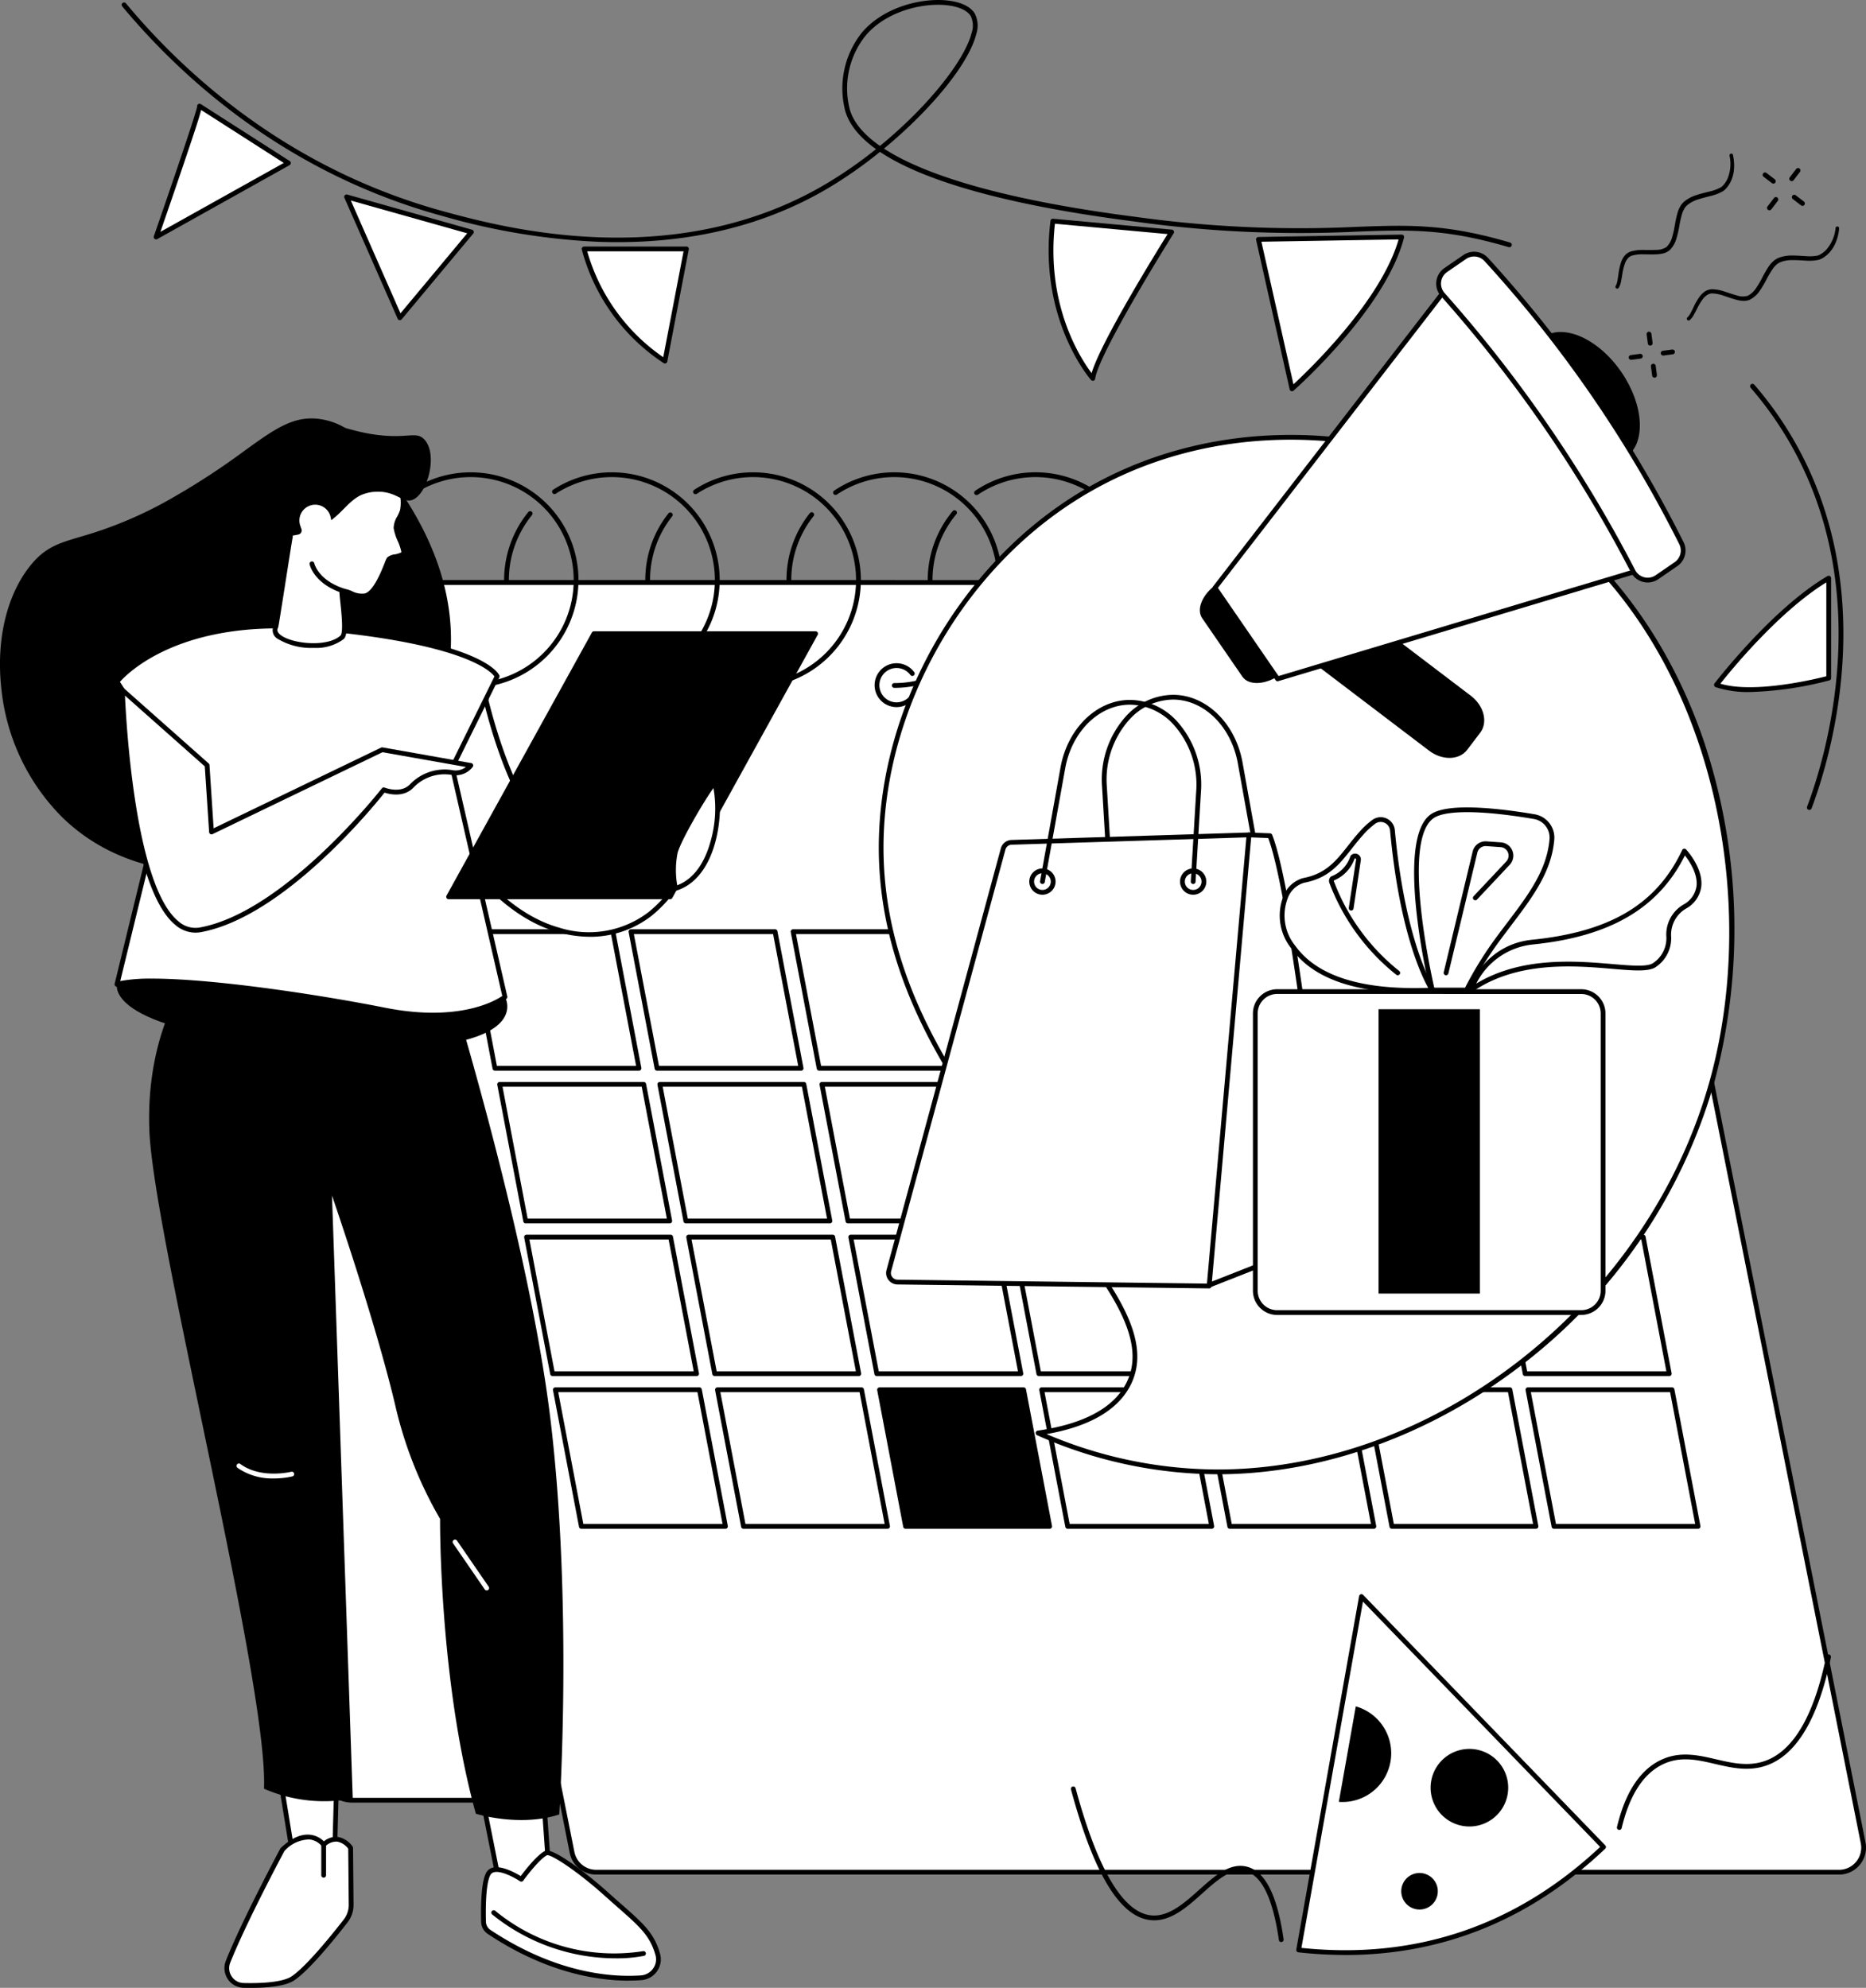 <svg xmlns="http://www.w3.org/2000/svg" xmlns:xlink="http://www.w3.org/1999/xlink" id="Raggruppa_157" data-name="Raggruppa 157" width="269.759" height="287.436" viewBox="0 0 269.759 287.436"><rect x="0" y="0" width="269.759" height="287.436" fill="#808080" stroke="none"/><defs><clipPath id="clip-path"><rect id="Rettangolo_137" data-name="Rettangolo 137" width="269.759" height="287.436" fill="none"></rect></clipPath></defs><g id="Raggruppa_158" data-name="Raggruppa 158" clip-path="url(#clip-path)"><path id="Tracciato_1278" data-name="Tracciato 1278" d="M169.492,419.974H138.74a4.613,4.613,0,0,1-4.613-4.613V249.084a5.141,5.141,0,0,1,5.141-5.141h77.921Z" transform="translate(-87.789 -159.667)" fill="#fff"></path><path id="Tracciato_1279" data-name="Tracciato 1279" d="M134.128,376.831V249.083a5.141,5.141,0,0,1,5.141-5.141H217.19Z" transform="translate(-87.79 -159.666)" fill="#fff"></path><path id="Tracciato_1280" data-name="Tracciato 1280" d="M133.473,376.523a.346.346,0,0,1-.345-.345V248.43a5.493,5.493,0,0,1,5.486-5.487h77.921a.345.345,0,0,1,0,.691H138.615a4.8,4.8,0,0,0-4.8,4.8V376.177a.346.346,0,0,1-.345.345" transform="translate(-87.135 -159.012)"></path><path id="Tracciato_1281" data-name="Tracciato 1281" d="M171.288,750.043H140.536a4.607,4.607,0,0,1-3.665-1.811Z" transform="translate(-89.585 -489.736)" fill="#fff"></path><path id="Tracciato_1282" data-name="Tracciato 1282" d="M170.633,749.734H139.882a4.926,4.926,0,0,1-3.939-1.947.345.345,0,0,1,.549-.42,4.241,4.241,0,0,0,3.391,1.676h30.751a.345.345,0,1,1,0,.691" transform="translate(-88.931 -489.081)"></path><path id="Tracciato_1283" data-name="Tracciato 1283" d="M148,309.122l23.56,118.3a3.551,3.551,0,0,0,3.484,2.862H354.726a3.551,3.551,0,0,0,3.484-4.24l-35.725-179.38A3.551,3.551,0,0,0,319,243.8H139.323a3.551,3.551,0,0,0-3.484,4.24l9.76,49.19Z" transform="translate(-88.865 -159.576)" fill="#fff"></path><path id="Tracciato_1284" data-name="Tracciato 1284" d="M354.073,429.978H174.395a3.906,3.906,0,0,1-3.823-3.141l-23.559-118.3a.345.345,0,0,1,.677-.135l23.56,118.3a3.213,3.213,0,0,0,3.145,2.584H354.073a3.206,3.206,0,0,0,3.145-3.828l-35.725-179.38a3.213,3.213,0,0,0-3.145-2.584H138.67a3.206,3.206,0,0,0-3.145,3.828l9.76,49.19a.345.345,0,1,1-.677.135l-9.76-49.191a3.9,3.9,0,0,1,3.822-4.653H318.348a3.906,3.906,0,0,1,3.823,3.141L357.9,425.324a3.9,3.9,0,0,1-3.823,4.654" transform="translate(-88.212 -158.921)"></path><path id="Tracciato_1285" data-name="Tracciato 1285" d="M651.255,537.205h-20.83a.345.345,0,0,1-.339-.281l-3.761-19.754a.346.346,0,0,1,.339-.41h20.831a.345.345,0,0,1,.339.281l3.762,19.754a.345.345,0,0,1-.34.41m-20.544-.691h20.127l-3.63-19.063H627.081Z" transform="translate(-409.94 -338.232)"></path><path id="Tracciato_1286" data-name="Tracciato 1286" d="M584.078,537.514l-3.761-19.754h-20.83l3.761,19.754Z" transform="translate(-366.197 -338.886)" fill="#fff"></path><path id="Tracciato_1287" data-name="Tracciato 1287" d="M516.246,537.514l-3.761-19.754H491.654l3.761,19.754Z" transform="translate(-321.8 -338.886)" fill="#fff"></path><path id="Tracciato_1288" data-name="Tracciato 1288" d="M447.759,537.205h-20.83a.346.346,0,0,1-.34-.281l-3.761-19.754a.345.345,0,0,1,.339-.41H444a.345.345,0,0,1,.339.281L448.1,536.8a.345.345,0,0,1-.34.41m-20.544-.691h20.127l-3.63-19.063H423.585Z" transform="translate(-276.747 -338.232)"></path><path id="Tracciato_1289" data-name="Tracciato 1289" d="M379.928,537.205H359.1a.345.345,0,0,1-.339-.281L355,517.17a.346.346,0,0,1,.339-.41h20.831a.346.346,0,0,1,.34.281l3.761,19.754a.345.345,0,0,1-.34.41m-20.544-.691h20.127l-3.63-19.063H355.754Z" transform="translate(-232.35 -338.232)"></path><path id="Tracciato_1290" data-name="Tracciato 1290" d="M312.1,537.205h-20.83a.345.345,0,0,1-.339-.281l-3.761-19.754a.346.346,0,0,1,.339-.41h20.83a.345.345,0,0,1,.339.281l3.762,19.754a.345.345,0,0,1-.34.41m-20.544-.691h20.127l-3.63-19.063H287.922Z" transform="translate(-187.953 -338.232)"></path><path id="Tracciato_1291" data-name="Tracciato 1291" d="M244.264,537.205h-20.83a.345.345,0,0,1-.339-.281l-3.761-19.754a.346.346,0,0,1,.339-.41H240.5a.345.345,0,0,1,.339.281L244.6,536.8a.345.345,0,0,1-.34.41m-20.544-.691h20.127l-3.63-19.063H220.09Z" transform="translate(-143.555 -338.232)"></path><path id="Tracciato_1292" data-name="Tracciato 1292" d="M663.314,601.118H642.483a.345.345,0,0,1-.339-.281l-3.762-19.755a.345.345,0,0,1,.34-.41h20.831a.345.345,0,0,1,.339.281l3.761,19.754a.345.345,0,0,1-.339.41m-20.544-.691H662.9l-3.63-19.063H639.14Z" transform="translate(-417.833 -380.064)"></path><path id="Tracciato_1293" data-name="Tracciato 1293" d="M595.482,601.118h-20.83a.345.345,0,0,1-.339-.281l-3.762-19.755a.345.345,0,0,1,.34-.41h20.831a.345.345,0,0,1,.339.281l3.762,19.754a.345.345,0,0,1-.34.41m-20.544-.691h20.127l-3.63-19.063H571.308Z" transform="translate(-373.435 -380.064)"></path><path id="Tracciato_1294" data-name="Tracciato 1294" d="M527.65,601.118H506.82a.345.345,0,0,1-.339-.281l-3.761-19.755a.345.345,0,0,1,.339-.41h20.831a.345.345,0,0,1,.339.281l3.761,19.754a.345.345,0,0,1-.34.41m-20.544-.691h20.127l-3.63-19.063H503.476Z" transform="translate(-329.038 -380.064)"></path><path id="Tracciato_1295" data-name="Tracciato 1295" d="M459.818,601.118h-20.83a.345.345,0,0,1-.339-.281l-3.761-19.755a.345.345,0,0,1,.339-.41h20.83a.346.346,0,0,1,.34.281l3.761,19.754a.345.345,0,0,1-.34.41m-20.544-.691H459.4l-3.63-19.063H435.644Z" transform="translate(-284.64 -380.064)"></path><path id="Tracciato_1296" data-name="Tracciato 1296" d="M392.642,601.427l-3.761-19.754H368.05l3.761,19.754Z" transform="translate(-240.898 -380.719)"></path><path id="Tracciato_1297" data-name="Tracciato 1297" d="M391.987,601.118h-20.83a.345.345,0,0,1-.34-.281l-3.761-19.755a.345.345,0,0,1,.339-.41h20.83a.346.346,0,0,1,.34.281l3.761,19.754a.345.345,0,0,1-.34.41m-20.544-.691H391.57l-3.63-19.063H367.813Z" transform="translate(-240.243 -380.064)"></path><path id="Tracciato_1298" data-name="Tracciato 1298" d="M324.155,601.118h-20.83a.345.345,0,0,1-.339-.281l-3.761-19.755a.345.345,0,0,1,.339-.41h20.831a.345.345,0,0,1,.339.281l3.762,19.754a.345.345,0,0,1-.34.41m-20.544-.691h20.127l-3.63-19.063H299.981Z" transform="translate(-195.846 -380.064)"></path><path id="Tracciato_1299" data-name="Tracciato 1299" d="M256.323,601.118h-20.83a.345.345,0,0,1-.34-.281l-3.761-19.755a.345.345,0,0,1,.339-.41h20.83a.345.345,0,0,1,.339.281l3.762,19.754a.345.345,0,0,1-.34.41m-20.544-.691h20.127l-3.63-19.063H232.149Z" transform="translate(-151.448 -380.064)"></path><path id="Tracciato_1300" data-name="Tracciato 1300" d="M627.792,409.689l-3.761-19.754H603.2l3.761,19.754Z" transform="translate(-394.809 -255.222)" fill="#fff"></path><path id="Tracciato_1301" data-name="Tracciato 1301" d="M559.93,409.629l-3.761-19.754h-20.83l3.761,19.754Z" transform="translate(-350.392 -255.183)" fill="#fff"></path><path id="Tracciato_1302" data-name="Tracciato 1302" d="M492.128,409.689l-3.761-19.754h-20.83l3.761,19.754Z" transform="translate(-306.014 -255.222)" fill="#fff"></path><path id="Tracciato_1303" data-name="Tracciato 1303" d="M424.3,409.689l-3.761-19.754H399.7l3.761,19.754Z" transform="translate(-261.616 -255.222)" fill="#fff"></path><path id="Tracciato_1304" data-name="Tracciato 1304" d="M355.81,409.38H334.98a.345.345,0,0,1-.34-.281l-3.761-19.754a.346.346,0,0,1,.339-.41h20.83a.345.345,0,0,1,.339.281l3.762,19.754a.345.345,0,0,1-.34.41m-20.544-.691h20.127l-3.63-19.063H331.636Z" transform="translate(-216.564 -254.567)"></path><path id="Tracciato_1305" data-name="Tracciato 1305" d="M287.978,409.38h-20.83a.345.345,0,0,1-.34-.281l-3.761-19.754a.346.346,0,0,1,.339-.41h20.83a.345.345,0,0,1,.339.281l3.762,19.754a.345.345,0,0,1-.34.41m-20.544-.691h20.127l-3.63-19.063H263.8Z" transform="translate(-172.167 -254.567)"></path><path id="Tracciato_1306" data-name="Tracciato 1306" d="M220.146,409.38h-20.83a.345.345,0,0,1-.339-.281l-3.761-19.754a.346.346,0,0,1,.339-.41h20.83a.346.346,0,0,1,.339.281l3.762,19.754a.345.345,0,0,1-.34.41m-20.544-.691h20.127l-3.63-19.063H195.972Z" transform="translate(-127.769 -254.567)"></path><path id="Tracciato_1307" data-name="Tracciato 1307" d="M639.851,473.6l-3.761-19.754H615.259L619.02,473.6Z" transform="translate(-402.702 -297.054)" fill="#fff"></path><path id="Tracciato_1308" data-name="Tracciato 1308" d="M572.019,473.6l-3.761-19.754h-20.83l3.761,19.754Z" transform="translate(-358.304 -297.054)" fill="#fff"></path><path id="Tracciato_1309" data-name="Tracciato 1309" d="M504.187,473.6l-3.761-19.754H479.6l3.761,19.754Z" transform="translate(-313.907 -297.054)" fill="#fff"></path><path id="Tracciato_1310" data-name="Tracciato 1310" d="M436.355,473.6l-3.761-19.754h-20.83l3.761,19.754Z" transform="translate(-269.509 -297.054)" fill="#fff"></path><path id="Tracciato_1311" data-name="Tracciato 1311" d="M367.869,473.292h-20.83a.345.345,0,0,1-.339-.281l-3.761-19.754a.346.346,0,0,1,.339-.41h20.83a.346.346,0,0,1,.34.281l3.761,19.754a.345.345,0,0,1-.34.41m-20.544-.691h20.127l-3.63-19.063H343.7Z" transform="translate(-224.457 -296.399)"></path><path id="Tracciato_1312" data-name="Tracciato 1312" d="M233.009,473.292h-20.83a.345.345,0,0,1-.34-.281l-3.761-19.754a.346.346,0,0,1,.339-.41h20.83a.345.345,0,0,1,.339.281l3.762,19.754a.345.345,0,0,1-.34.41m-20.544-.691h20.127l-3.63-19.063H208.835Z" transform="translate(-136.188 -296.399)"></path><path id="Tracciato_1313" data-name="Tracciato 1313" d="M300.037,473.292h-20.83a.345.345,0,0,1-.34-.281l-3.761-19.754a.346.346,0,0,1,.339-.41h20.83a.345.345,0,0,1,.339.281l3.762,19.754a.345.345,0,0,1-.34.41m-20.544-.691H299.62l-3.63-19.063H275.863Z" transform="translate(-180.06 -296.399)"></path><path id="Tracciato_1314" data-name="Tracciato 1314" d="M565.815,224.749a.346.346,0,0,1-.345-.345,15.429,15.429,0,0,1,3.286-9.573.345.345,0,1,1,.545.425,14.746,14.746,0,0,0-3.14,9.148.346.346,0,0,1-.346.345" transform="translate(-370.114 -140.524)"></path><path id="Tracciato_1315" data-name="Tracciato 1315" d="M593.214,228.852a.345.345,0,1,1,0-.691,14.892,14.892,0,1,0-8.618-27.038.345.345,0,0,1-.4-.563,15.583,15.583,0,1,1,9.019,28.292" transform="translate(-382.275 -129.39)"></path><path id="Tracciato_1316" data-name="Tracciato 1316" d="M506.727,224.409a.345.345,0,0,1-.345-.345,15.622,15.622,0,0,1,3.431-9.756.345.345,0,1,1,.538.433,14.73,14.73,0,0,0-3.278,9.323.346.346,0,0,1-.346.345" transform="translate(-331.439 -140.185)"></path><path id="Tracciato_1317" data-name="Tracciato 1317" d="M534.9,228.852a.345.345,0,0,1,0-.691,14.892,14.892,0,1,0-8.219-27.313.345.345,0,1,1-.382-.576,15.584,15.584,0,1,1,8.6,28.579" transform="translate(-344.374 -129.39)"></path><path id="Tracciato_1318" data-name="Tracciato 1318" d="M447.638,224.169a.346.346,0,0,1-.345-.345,15.608,15.608,0,0,1,3.537-9.886.345.345,0,1,1,.534.438,14.918,14.918,0,0,0-3.379,9.447.346.346,0,0,1-.345.345" transform="translate(-292.764 -139.944)"></path><path id="Tracciato_1319" data-name="Tracciato 1319" d="M475.255,228.852a.345.345,0,0,1,0-.691,14.892,14.892,0,1,0-8.506-27.117.345.345,0,1,1-.395-.567,15.583,15.583,0,1,1,8.9,28.375" transform="translate(-305.143 -129.39)"></path><path id="Tracciato_1320" data-name="Tracciato 1320" d="M388.55,223.97a.346.346,0,0,1-.345-.345,15.6,15.6,0,0,1,3.625-9.993.346.346,0,0,1,.53.443,14.908,14.908,0,0,0-3.465,9.55.346.346,0,0,1-.345.345" transform="translate(-254.089 -139.746)"></path><path id="Tracciato_1321" data-name="Tracciato 1321" d="M416.516,228.852a.345.345,0,1,1,0-.691,14.892,14.892,0,1,0-8.325-27.241.345.345,0,1,1-.387-.572,15.584,15.584,0,1,1,8.712,28.5" transform="translate(-266.818 -129.39)"></path><path id="Tracciato_1322" data-name="Tracciato 1322" d="M329.461,224.544a.346.346,0,0,1-.345-.345,15.419,15.419,0,0,1,3.373-9.683.345.345,0,0,1,.541.43,14.734,14.734,0,0,0-3.223,9.254.346.346,0,0,1-.345.345" transform="translate(-215.414 -140.32)"></path><path id="Tracciato_1323" data-name="Tracciato 1323" d="M357.48,228.852a.345.345,0,0,1,0-.691,14.892,14.892,0,1,0-8.3-27.26.345.345,0,0,1-.385-.574,15.584,15.584,0,1,1,8.684,28.524" transform="translate(-228.195 -129.39)"></path><path id="Tracciato_1324" data-name="Tracciato 1324" d="M270.372,224.621a.346.346,0,0,1-.345-.345,15.425,15.425,0,0,1,3.34-9.642.346.346,0,1,1,.543.428,14.738,14.738,0,0,0-3.192,9.214.346.346,0,0,1-.345.345" transform="translate(-176.739 -140.396)"></path><path id="Tracciato_1325" data-name="Tracciato 1325" d="M298.7,228.852a.345.345,0,0,1,0-.691,14.892,14.892,0,1,0-8.137-27.367.345.345,0,0,1-.378-.578,15.584,15.584,0,1,1,8.515,28.636" transform="translate(-189.833 -129.39)"></path><path id="Tracciato_1326" data-name="Tracciato 1326" d="M211.283,224.25a.346.346,0,0,1-.345-.345,15.614,15.614,0,0,1,3.5-9.842.345.345,0,0,1,.535.436,14.922,14.922,0,0,0-3.346,9.406.346.346,0,0,1-.345.345" transform="translate(-138.064 -140.025)"></path><path id="Tracciato_1327" data-name="Tracciato 1327" d="M239.671,228.852a.345.345,0,0,1,0-.691,14.892,14.892,0,1,0-8.108-27.386.345.345,0,1,1-.377-.579,15.584,15.584,0,1,1,8.485,28.656" transform="translate(-151.214 -129.39)"></path><path id="Tracciato_1328" data-name="Tracciato 1328" d="M167.433,228.852a.345.345,0,1,1,0-.691,14.892,14.892,0,1,0-14.892-14.892.345.345,0,1,1-.691,0,15.583,15.583,0,1,1,15.583,15.583" transform="translate(-99.389 -129.39)"></path><path id="Tracciato_1329" data-name="Tracciato 1329" d="M603.715,283.937a3.173,3.173,0,1,1,2.562-5.043.346.346,0,0,1-.558.408,2.482,2.482,0,1,0-.176,3.141.346.346,0,1,1,.509.467,3.181,3.181,0,0,1-2.338,1.028" transform="translate(-393.069 -181.691)"></path><path id="Tracciato_1330" data-name="Tracciato 1330" d="M545.646,283.937a3.173,3.173,0,1,1,2.562-5.043.346.346,0,0,1-.558.408,2.482,2.482,0,1,0-.176,3.141.345.345,0,1,1,.509.467,3.18,3.18,0,0,1-2.337,1.028" transform="translate(-355.062 -181.691)"></path><path id="Tracciato_1331" data-name="Tracciato 1331" d="M487.579,283.937a3.173,3.173,0,1,1,2.562-5.043.345.345,0,1,1-.558.408,2.482,2.482,0,1,0-.176,3.141.345.345,0,1,1,.509.467,3.18,3.18,0,0,1-2.337,1.028" transform="translate(-317.055 -181.691)"></path><path id="Tracciato_1332" data-name="Tracciato 1332" d="M427.845,283.937a3.173,3.173,0,1,1,2.562-5.043.345.345,0,0,1-.558.408,2.482,2.482,0,1,0-.176,3.141.346.346,0,0,1,.509.467,3.182,3.182,0,0,1-2.338,1.028" transform="translate(-277.958 -181.691)"></path><path id="Tracciato_1333" data-name="Tracciato 1333" d="M369.163,283.937a3.173,3.173,0,1,1,2.562-5.043.346.346,0,0,1-.558.408,2.482,2.482,0,1,0-.176,3.141.345.345,0,1,1,.509.467,3.18,3.18,0,0,1-2.337,1.028" transform="translate(-239.55 -181.691)"></path><path id="Tracciato_1334" data-name="Tracciato 1334" d="M307.677,283.937a3.173,3.173,0,1,1,2.562-5.043.346.346,0,0,1-.558.408,2.482,2.482,0,1,0-.176,3.141.345.345,0,1,1,.509.467,3.18,3.18,0,0,1-2.337,1.028" transform="translate(-199.306 -181.691)"></path><path id="Tracciato_1335" data-name="Tracciato 1335" d="M249.609,283.937a3.173,3.173,0,1,1,2.562-5.043.346.346,0,0,1-.558.408,2.482,2.482,0,1,0-.176,3.141.346.346,0,0,1,.509.467,3.182,3.182,0,0,1-2.338,1.028" transform="translate(-161.299 -181.691)"></path><path id="Tracciato_1336" data-name="Tracciato 1336" d="M191.54,283.937a3.173,3.173,0,1,1,2.562-5.043.346.346,0,0,1-.558.408,2.482,2.482,0,1,0-.176,3.141.346.346,0,0,1,.509.467,3.182,3.182,0,0,1-2.338,1.028" transform="translate(-123.291 -181.691)"></path><path id="Tracciato_1337" data-name="Tracciato 1337" d="M740.893,222.265a.346.346,0,0,1-.323-.468c2.585-6.856,10.042-30.919-2.548-52.693a51.514,51.514,0,0,0-5.609-7.879.345.345,0,1,1,.523-.452,52.176,52.176,0,0,1,5.684,7.985c12.742,22.036,5.208,46.354,2.6,53.282a.346.346,0,0,1-.323.224" transform="translate(-479.327 -105.153)"></path><path id="Tracciato_1338" data-name="Tracciato 1338" d="M251.518,35.75a.372.372,0,0,1-.1-.014c-9.193-2.714-14.534-2.516-21.926-2.241a172.533,172.533,0,0,1-32.18-1.466c-17.824-2.285-30.268-5.711-36.786-10.069a62.911,62.911,0,0,1-7.652,5.343c-9.442,5.535-20.573,8.113-33.086,7.662A96.709,96.709,0,0,1,97.512,31.3C74.843,25.157,59.694,11.385,50.978.913a.346.346,0,0,1,.531-.443c8.652,10.4,23.688,24.067,46.183,30.162,8.143,2.206,32.92,8.92,54.835-3.926a62.407,62.407,0,0,0,7.428-5.143c-2.4-1.719-3.9-3.579-4.461-5.567a12.936,12.936,0,0,1,2.45-11.32c3.09-3.622,8.41-4.941,12.045-4.633,2.107.178,3.619.865,4.257,1.935a3.9,3.9,0,0,1,.187,3c-1.121,4.365-6.634,10.977-13.327,16.511,6.484,4.221,18.9,7.626,36.3,9.857A171.968,171.968,0,0,0,229.469,32.8c7.457-.276,12.845-.476,22.147,2.269a.345.345,0,0,1-.1.677M168.925.69c-3.383,0-7.8,1.318-10.454,4.435a12.207,12.207,0,0,0-2.312,10.683c.53,1.87,2.006,3.64,4.37,5.29,7.026-5.762,12.235-12.4,13.236-16.295a3.256,3.256,0,0,0-.111-2.471c-.513-.861-1.87-1.445-3.722-1.6C169.609.7,169.272.69,168.925.69" transform="translate(-33.314 0)"></path><path id="Tracciato_1339" data-name="Tracciato 1339" d="M71.6,44.413c.242.157-6.278,18.924-6.278,18.924L84.454,52.65Z" transform="translate(-42.757 -29.069)" fill="#fff"></path><path id="Tracciato_1340" data-name="Tracciato 1340" d="M64.671,63.028a.346.346,0,0,1-.326-.459C66.8,55.5,70.464,44.76,70.607,43.806a.345.345,0,0,1,.529-.338L83.987,51.7a.345.345,0,0,1-.018.592L64.84,62.984a.347.347,0,0,1-.169.044m6.509-18.711c-.245,1.017-1.018,3.374-2.953,9.073-1.18,3.477-2.389,6.976-2.933,8.548l17.834-9.963Zm-.42-.27h0m0,0h0m0,0Z" transform="translate(-42.103 -28.415)"></path><path id="Tracciato_1341" data-name="Tracciato 1341" d="M145.038,82.379l7.7,17.486,10.344-12.4Z" transform="translate(-94.931 -53.919)" fill="#fff"></path><path id="Tracciato_1342" data-name="Tracciato 1342" d="M152.082,99.557a.38.38,0,0,1-.048,0,.346.346,0,0,1-.268-.2l-7.7-17.487a.346.346,0,0,1,.41-.472l18.042,5.085a.345.345,0,0,1,.171.554l-10.343,12.4a.346.346,0,0,1-.265.124m-7.087-17.3,7.179,16.306L161.818,87Z" transform="translate(-94.276 -53.265)"></path><path id="Tracciato_1343" data-name="Tracciato 1343" d="M244.426,104.193h14.792l-3.109,16.218a27.709,27.709,0,0,1-11.683-16.218" transform="translate(-159.983 -68.197)" fill="#fff"></path><path id="Tracciato_1344" data-name="Tracciato 1344" d="M255.454,120.1a.345.345,0,0,1-.172-.046,28.318,28.318,0,0,1-11.846-16.431.346.346,0,0,1,.335-.431h14.792a.345.345,0,0,1,.339.41l-3.109,16.218a.345.345,0,0,1-.339.281m-11.233-16.218a27.792,27.792,0,0,0,10.99,15.309l2.935-15.309Z" transform="translate(-159.328 -67.542)"></path><path id="Tracciato_1345" data-name="Tracciato 1345" d="M440.063,92.538l17.176,1.576s-10.8,17.176-11.4,21.164c0,0-7.531-8.411-5.775-22.739" transform="translate(-287.858 -60.568)" fill="#fff"></path><path id="Tracciato_1346" data-name="Tracciato 1346" d="M445.19,114.968a.346.346,0,0,1-.257-.115c-.076-.085-7.615-8.693-5.861-23.011a.345.345,0,0,1,.375-.3l17.176,1.576a.345.345,0,0,1,.261.528c-.108.171-10.771,17.16-11.352,21.031a.345.345,0,0,1-.243.28.35.35,0,0,1-.1.015m-5.471-22.71c-1.336,11.817,3.755,19.556,5.3,21.6,1.353-4.535,9.3-17.4,10.983-20.1Z" transform="translate(-287.21 -59.913)"></path><path id="Tracciato_1347" data-name="Tracciato 1347" d="M526.589,99.537l4.854,21.609s13.222-11.7,15.862-21.956Z" transform="translate(-344.665 -64.922)" fill="#fff"></path><path id="Tracciato_1348" data-name="Tracciato 1348" d="M530.789,120.837a.34.34,0,0,1-.106-.017.344.344,0,0,1-.231-.253L525.6,98.958a.345.345,0,0,1,.331-.421l20.716-.347a.355.355,0,0,1,.277.132.346.346,0,0,1,.063.3c-2.636,10.236-15.424,21.648-15.967,22.128a.344.344,0,0,1-.229.087m-4.424-21.616L531,119.835c2.264-2.093,12.661-12.069,15.2-20.947Z" transform="translate(-344.011 -64.268)"></path><path id="Tracciato_1349" data-name="Tracciato 1349" d="M734.476,241.974v14.453s-10.832,2.963-16.234.982c0,0,8.158-10.7,16.234-15.435" transform="translate(-470.107 -158.378)" fill="#fff"></path><path id="Tracciato_1350" data-name="Tracciato 1350" d="M722.443,257.786a14.858,14.858,0,0,1-4.974-.708.346.346,0,0,1-.156-.534c.082-.107,8.292-10.811,16.333-15.523a.346.346,0,0,1,.52.3v14.453a.345.345,0,0,1-.254.333,50.52,50.52,0,0,1-11.469,1.681m-4.282-1.205c4.9,1.465,13.707-.663,15.314-1.076V241.931c-6.9,4.259-13.811,12.749-15.314,14.65" transform="translate(-469.452 -157.723)"></path><path id="Tracciato_1351" data-name="Tracciato 1351" d="M391.408,326.972a64.449,64.449,0,0,0,26.423,5.616c29.681-.245,61.615-22.484,71.033-56.515,8.552-30.9-1.809-70.279-31.57-86-18.633-9.843-44.723-10.336-64.17,4.212-14.92,11.162-25.033,30.507-24.364,49.846,1.312,37.906,43.528,60.652,35.688,75.821-2.451,4.744-8.57,6.369-13.04,7.02" transform="translate(-241.341 -119.764)" fill="#fff"></path><path id="Tracciato_1352" data-name="Tracciato 1352" d="M416.679,332.312a64.571,64.571,0,0,1-26.065-5.647.345.345,0,0,1,.089-.658c6.637-.967,10.938-3.268,12.783-6.837,3.453-6.681-3.234-15.052-11.7-25.65-10.383-13-23.305-29.173-24.026-50-.652-18.833,8.966-38.511,24.5-50.134,20.747-15.521,47.363-13.314,64.538-4.241,13.923,7.355,24.69,20.674,30.319,37.5a85.805,85.805,0,0,1,1.423,48.9,78.642,78.642,0,0,1-28.041,41.11c-13.042,9.975-28.427,15.536-43.322,15.658l-.5,0m-24.7-5.812a63.464,63.464,0,0,0,25.19,5.119c31.5-.259,61.9-24.446,70.7-56.261,8.191-29.6-1.314-69.71-31.4-85.6-16.982-8.971-43.3-11.156-63.8,4.183-15.361,11.491-24.87,30.944-24.225,49.557.713,20.6,13.556,36.676,23.875,49.593,8.623,10.793,15.433,19.319,11.775,26.4-1.839,3.558-5.912,5.915-12.117,7.014" transform="translate(-240.687 -119.14)"></path><path id="Tracciato_1353" data-name="Tracciato 1353" d="M484.031,317.416a.345.345,0,0,1-.34-.284L480.739,300.7c-.959-5.336-4.9-9.209-9.369-9.209a8.642,8.642,0,0,0-6.284,2.868,13,13,0,0,0-3.282,9.707l.778,12.987a.346.346,0,0,1-.69.041l-.778-12.987a13.691,13.691,0,0,1,3.469-10.222,9.327,9.327,0,0,1,6.787-3.085c4.8,0,9.03,4.112,10.049,9.778l2.953,16.434a.345.345,0,0,1-.279.4.335.335,0,0,1-.061.006" transform="translate(-301.793 -190.334)"></path><path id="Tracciato_1354" data-name="Tracciato 1354" d="M505.881,414.555,522.532,408a1.308,1.308,0,0,0,.822-1.359c-.753-7-5.358-48.867-8.652-57.09l-3.034-.119-4.12,20.169Z" transform="translate(-331.111 -228.712)" fill="#fff"></path><path id="Tracciato_1355" data-name="Tracciato 1355" d="M505.226,414.246a.346.346,0,0,1-.345-.358l1.666-44.953a.342.342,0,0,1,.007-.056l4.12-20.169a.345.345,0,0,1,.352-.276l3.034.119a.345.345,0,0,1,.307.217c3.285,8.2,7.8,49.071,8.675,57.181A1.659,1.659,0,0,1,522,407.667l-16.651,6.555a.351.351,0,0,1-.126.024m2.01-45.258-1.645,44.4,16.159-6.362a.966.966,0,0,0,.6-1c-.864-8.028-5.3-48.213-8.549-56.791l-2.514-.1Z" transform="translate(-330.456 -228.057)"></path><path id="Tracciato_1356" data-name="Tracciato 1356" d="M371.829,412.442a1.309,1.309,0,0,0,1.247,1.652l45.057.571,5.763-65.231-34.318,1.078a1.31,1.31,0,0,0-1.223.967Z" transform="translate(-243.341 -228.713)" fill="#fff"></path><path id="Tracciato_1357" data-name="Tracciato 1357" d="M417.478,414.354h0l-45.057-.57a1.666,1.666,0,0,1-1.3-.658,1.644,1.644,0,0,1-.276-1.43l16.526-60.964a1.646,1.646,0,0,1,1.546-1.221l34.319-1.078a.337.337,0,0,1,.262.108.344.344,0,0,1,.093.268l-5.763,65.231a.346.346,0,0,1-.344.315m-45.971-2.478a.959.959,0,0,0,.161.833.972.972,0,0,0,.758.383l44.736.567,5.7-64.524L388.933,350.2a.958.958,0,0,0-.9.711Z" transform="translate(-242.685 -228.057)"></path><path id="Tracciato_1358" data-name="Tracciato 1358" d="M434.816,366.042a1.553,1.553,0,1,1-1.553-1.553,1.553,1.553,0,0,1,1.553,1.553" transform="translate(-282.565 -238.567)" fill="#fff"></path><path id="Tracciato_1359" data-name="Tracciato 1359" d="M432.609,367.286a1.9,1.9,0,1,1,1.9-1.9,1.9,1.9,0,0,1-1.9,1.9m0-3.106a1.207,1.207,0,1,0,1.207,1.207,1.209,1.209,0,0,0-1.207-1.207" transform="translate(-281.91 -237.912)"></path><path id="Tracciato_1360" data-name="Tracciato 1360" d="M497.9,366.042a1.553,1.553,0,1,1-1.553-1.553,1.553,1.553,0,0,1,1.553,1.553" transform="translate(-323.855 -238.567)" fill="#fff"></path><path id="Tracciato_1361" data-name="Tracciato 1361" d="M495.693,367.286a1.9,1.9,0,1,1,1.9-1.9,1.9,1.9,0,0,1-1.9,1.9m0-3.106a1.207,1.207,0,1,0,1.207,1.207,1.209,1.209,0,0,0-1.207-1.207" transform="translate(-323.201 -237.912)"></path><path id="Tracciato_1362" data-name="Tracciato 1362" d="M435.552,319.553a.34.34,0,0,1-.061-.006.345.345,0,0,1-.279-.4l2.953-16.434c1.018-5.666,5.244-9.778,10.048-9.778A9.327,9.327,0,0,1,455,296.019a13.693,13.693,0,0,1,3.469,10.222l-.778,12.987a.345.345,0,1,1-.69-.041l.778-12.987a13,13,0,0,0-3.282-9.708,8.644,8.644,0,0,0-6.284-2.867c-4.47,0-8.41,3.873-9.369,9.209l-2.953,16.434a.345.345,0,0,1-.34.284" transform="translate(-284.853 -191.732)"></path><path id="Tracciato_1363" data-name="Tracciato 1363" d="M615.44,376.311a10.809,10.809,0,0,1,8.908-6.929c12.669-1.287,18.707-6.235,21.973-13.164,0,0,4.652,4.975.2,7.945s-.594,5.516-4.454,8.486c-2.608,2.006-16.529-3.365-26.625,3.662" transform="translate(-402.82 -233.154)" fill="#fff"></path><path id="Tracciato_1364" data-name="Tracciato 1364" d="M614.785,376a.345.345,0,0,1-.328-.455c.022-.065,2.229-6.455,9.2-7.163,11.318-1.15,18.009-5.149,21.695-12.967a.345.345,0,0,1,.565-.089c.1.109,2.5,2.712,2.193,5.385a4.257,4.257,0,0,1-2.056,3.083,4.378,4.378,0,0,0-2.3,4.127,4.989,4.989,0,0,1-2.131,4.345c-1.011.778-3.276.586-6.41.32-5.471-.464-13.738-1.166-20.228,3.352a.345.345,0,0,1-.2.062m30.959-19.807c-3.807,7.643-10.82,11.74-22.016,12.877a10.325,10.325,0,0,0-8.146,5.655c6.517-3.944,14.389-3.276,19.686-2.827,2.867.244,5.132.435,5.93-.179a4.308,4.308,0,0,0,1.862-3.833,5,5,0,0,1,2.611-4.666,3.6,3.6,0,0,0,1.753-2.586c.209-1.8-1.057-3.651-1.68-4.441" transform="translate(-402.166 -232.499)"></path><path id="Tracciato_1365" data-name="Tracciato 1365" d="M595.029,364.992h4.949a50.286,50.286,0,0,1,4.578-7.431c3.672-4.975,7.313-9.025,7.759-14.372a3.061,3.061,0,0,0-2.537-3.267c-4.143-.707-12.227-1.8-14.749-.074-5.158,3.524,0,25.145,0,25.145" transform="translate(-387.96 -221.835)" fill="#fff"></path><path id="Tracciato_1366" data-name="Tracciato 1366" d="M599.33,364.69h-4.949a.346.346,0,0,1-.336-.265c-.213-.892-5.152-21.894.141-25.51,2.588-1.768,10.51-.747,15,.019a3.427,3.427,0,0,1,2.823,3.637c-.392,4.708-3.137,8.336-6.315,12.537-.5.657-1,1.326-1.51,2.012a50.368,50.368,0,0,0-4.544,7.374.346.346,0,0,1-.312.2M594.656,364h4.459a52.436,52.436,0,0,1,4.516-7.291c.508-.689,1.016-1.36,1.515-2.019,3.113-4.115,5.8-7.668,6.178-12.177a2.731,2.731,0,0,0-2.25-2.9c-7.469-1.274-12.753-1.321-14.5-.13-4.6,3.146-.483,22.04.08,24.514" transform="translate(-387.313 -221.188)"></path><path id="Tracciato_1367" data-name="Tracciato 1367" d="M558.224,367.671s-4.213-6.273-5.767-23.1a1.707,1.707,0,0,0-2.692-1.236,11.157,11.157,0,0,0-1.736,1.591c-2.74,3.022-3.958,6.053-8.421,6.888-2.484.465-4.742,5.1-1.476,9.656s9.9,6.652,20.092,6.2" transform="translate(-351.155 -224.514)" fill="#fff"></path><path id="Tracciato_1368" data-name="Tracciato 1368" d="M554.968,367.421c-8.753,0-14.726-2.148-17.776-6.4a7.609,7.609,0,0,1-1.221-7.412,4.3,4.3,0,0,1,2.914-2.786c3.286-.615,4.762-2.489,6.471-4.658.543-.69,1.1-1.4,1.757-2.122a11.6,11.6,0,0,1,1.791-1.64,2.052,2.052,0,0,1,3.237,1.484c1.528,16.544,5.668,22.873,5.71,22.935a.346.346,0,0,1-.272.538q-1.344.06-2.612.06m-4.873-24.712a1.347,1.347,0,0,0-.787.256,10.916,10.916,0,0,0-1.682,1.543c-.636.7-1.19,1.4-1.726,2.085-1.8,2.279-3.346,4.248-6.887,4.91a3.615,3.615,0,0,0-2.4,2.364,6.931,6.931,0,0,0,1.141,6.752c3.137,4.373,9.6,6.416,19.216,6.076-1.012-1.806-4.2-8.47-5.516-22.742a1.352,1.352,0,0,0-.793-1.118,1.365,1.365,0,0,0-.567-.125" transform="translate(-350.496 -223.858)"></path><path id="Tracciato_1369" data-name="Tracciato 1369" d="M572.4,415.022H528.44a3.158,3.158,0,0,0-3.158,3.158v40.095a3.158,3.158,0,0,0,3.158,3.158H572.4a3.158,3.158,0,0,0,3.158-3.158V418.18a3.158,3.158,0,0,0-3.158-3.158" transform="translate(-343.81 -271.642)" fill="#fff"></path><path id="Tracciato_1370" data-name="Tracciato 1370" d="M571.75,461.124H527.786a3.507,3.507,0,0,1-3.5-3.5V417.525a3.507,3.507,0,0,1,3.5-3.5H571.75a3.507,3.507,0,0,1,3.5,3.5V457.62a3.507,3.507,0,0,1-3.5,3.5m-43.964-46.411a2.816,2.816,0,0,0-2.813,2.813V457.62a2.816,2.816,0,0,0,2.813,2.813H571.75a2.815,2.815,0,0,0,2.812-2.813V417.525a2.815,2.815,0,0,0-2.812-2.812Z" transform="translate(-343.155 -270.987)"></path><rect id="Rettangolo_136" data-name="Rettangolo 136" width="14.649" height="41.115" transform="translate(199.288 145.93)"></rect><path id="Tracciato_1371" data-name="Tracciato 1371" d="M604.442,371.49a.363.363,0,0,1-.081-.009.346.346,0,0,1-.255-.417l4.186-17.465a1.917,1.917,0,0,1,2.008-1.471l2.083.148a1.924,1.924,0,0,1,1.265,3.237l-4.742,5.045a.345.345,0,0,1-.5-.473l4.742-5.045a1.233,1.233,0,0,0-.811-2.075l-2.083-.148a1.229,1.229,0,0,0-1.286.943l-4.186,17.465a.346.346,0,0,1-.336.265" transform="translate(-395.395 -230.473)"></path><path id="Tracciato_1372" data-name="Tracciato 1372" d="M566.049,374.856a.345.345,0,0,1-.2-.067,30.911,30.911,0,0,1-9.685-13.307.833.833,0,0,1,.184-.85.348.348,0,0,1,.123-.084,4.661,4.661,0,0,0,2.74-2.9.346.346,0,0,1,.073-.118.836.836,0,0,1,1.433.7l-1.053,6.974a.345.345,0,1,1-.683-.1l1.053-6.974a.146.146,0,0,0-.207-.153,5.371,5.371,0,0,1-3.006,3.179.146.146,0,0,0,0,.1,30.168,30.168,0,0,0,9.44,12.977.345.345,0,0,1-.2.624" transform="translate(-363.99 -233.839)"></path><path id="Tracciato_1373" data-name="Tracciato 1373" d="M33,241.056c-2.16.137-14.184.9-23.146-7.879-10.1-9.888-11.4-27.073-4.678-35.7,4.121-5.293,7.4-2.416,20.93-10.1,11.905-6.759,15.068-12.226,21.176-11.08,4.749.891,7.558,5.082,10.588,9.6,2.592,3.867,9.557,14.259,7.141,27.332C62.193,228.475,47.964,240.11,33,241.056" transform="translate(-0.66 -115.291)"></path><path id="Tracciato_1374" data-name="Tracciato 1374" d="M30.083,240.815c-5.641,0-14.248-1.308-21.131-8.049A30.7,30.7,0,0,1,.2,214.235C-.576,207.329.9,200.9,4.243,196.6c2.183-2.8,4.131-3.385,7.357-4.345a58.425,58.425,0,0,0,13.674-5.839,104.241,104.241,0,0,0,10.071-6.6c4.56-3.289,7.313-5.275,11.339-4.519,4.892.918,7.767,5.208,10.811,9.75,2.635,3.932,9.635,14.376,7.193,27.587-2.778,15.034-16.676,27.117-32.328,28.106-.685.044-1.45.072-2.278.072m14.974-64.98c-3.008,0-5.509,1.8-9.308,4.544a104.779,104.779,0,0,1-10.135,6.641,59.048,59.048,0,0,1-13.818,5.9c-3.2.952-4.961,1.477-7.009,4.107-3.237,4.157-4.657,10.4-3.9,17.129a30.011,30.011,0,0,0,8.544,18.115c7.7,7.542,17.643,8.113,22.882,7.781,15.345-.97,28.97-12.81,31.693-27.542,2.39-12.935-4.5-23.209-7.088-27.077-2.961-4.418-5.758-8.592-10.365-9.456a8.085,8.085,0,0,0-1.5-.144" transform="translate(0 -114.634)"></path><path id="Tracciato_1375" data-name="Tracciato 1375" d="M48.9,397.037s-2.128,7.3,29.638,9.076,26.451-7.247,26.451-7.247l-33.35-9.716Z" transform="translate(-31.984 -254.708)"></path><path id="Tracciato_1376" data-name="Tracciato 1376" d="M125.139,742.152l-.4,14.99-5.294.572-2.619-16.132Z" transform="translate(-76.463 -485.384)" fill="#fff"></path><path id="Tracciato_1377" data-name="Tracciato 1377" d="M118.787,757.406a.345.345,0,0,1-.341-.29l-2.619-16.132a.345.345,0,0,1,.086-.288.354.354,0,0,1,.279-.112l8.317.569a.347.347,0,0,1,.322.354l-.4,14.99a.345.345,0,0,1-.308.334l-5.294.572-.038,0m-2.208-16.1,2.5,15.379,4.668-.5.386-14.357Z" transform="translate(-75.808 -484.73)"></path><path id="Tracciato_1378" data-name="Tracciato 1378" d="M211.467,757.476l.845,11.94-7,.572-2.5-12.512Z" transform="translate(-132.749 -495.786)" fill="#fff"></path><path id="Tracciato_1379" data-name="Tracciato 1379" d="M204.66,769.68a.345.345,0,0,1-.339-.278l-2.5-12.512a.345.345,0,0,1,.339-.413h8.649a.346.346,0,0,1,.345.321L212,768.737a.346.346,0,0,1-.316.369l-7,.572h-.028m-2.076-12.512,2.355,11.8,6.349-.519-.8-11.278Z" transform="translate(-132.095 -495.132)"></path><path id="Tracciato_1380" data-name="Tracciato 1380" d="M203.095,786.925a1.8,1.8,0,0,1-.8-1.449c-.046-1.752-.051-5.484.655-6.886.937-1.86,4.805.733,4.805.733s2.264-3.137,3.589-3.8c.686-.342,4.7,2.331,8.748,5.974,4.435,3.993,6.438,5.266,7.394,8.708a2.683,2.683,0,0,1-2.41,3.36c-4.073.292-12.294-.2-21.986-6.643" transform="translate(-132.398 -507.581)" fill="#fff"></path><path id="Tracciato_1381" data-name="Tracciato 1381" d="M222.633,793.347c-4.477,0-11.877-1.1-20.384-6.763a2.143,2.143,0,0,1-.949-1.728c-.053-2.016-.033-5.613.692-7.051a1.483,1.483,0,0,1,.987-.8c1.3-.342,3.306.77,4.04,1.219.586-.783,2.355-3.061,3.522-3.643,1.083-.533,5.993,3.2,9.133,6.028.7.629,1.338,1.191,1.921,1.7,3.157,2.777,4.742,4.171,5.574,7.169a2.963,2.963,0,0,1-.443,2.508,3.041,3.041,0,0,1-2.275,1.289c-.535.038-1.144.063-1.818.063m-20-7.338c9.617,6.4,17.768,6.87,21.77,6.586a2.353,2.353,0,0,0,1.76-1,2.276,2.276,0,0,0,.342-1.925c-.778-2.8-2.311-4.148-5.365-6.835-.585-.515-1.226-1.078-1.927-1.709-4.136-3.723-7.783-6.03-8.384-5.914-1,.5-2.827,2.829-3.443,3.682a.345.345,0,0,1-.472.085c-.683-.457-2.691-1.585-3.759-1.3a.8.8,0,0,0-.545.438c-.681,1.351-.66,5.151-.618,6.721a1.451,1.451,0,0,0,.642,1.171" transform="translate(-131.743 -506.952)"></path><path id="Tracciato_1382" data-name="Tracciato 1382" d="M223.558,806.461a28.451,28.451,0,0,1-17.831-6.337.345.345,0,0,1,.431-.54,27.023,27.023,0,0,0,21.36,5.845.345.345,0,1,1,.157.673,20.46,20.46,0,0,1-4.117.359" transform="translate(-134.568 -523.297)"></path><path id="Tracciato_1383" data-name="Tracciato 1383" d="M112.887,778.637l-.077-8.207a2.475,2.475,0,0,0-3.9-.466s-2.086-2.925-5.958.721c0,0-5.449,10.156-7.86,16.2a2.5,2.5,0,0,0,2.249,3.43c2.5.058,5.735-.076,7.143-1.029,2.2-1.488,5.97-6.181,7.613-8.295a3.77,3.77,0,0,0,.793-2.351" transform="translate(-62.12 -503.233)" fill="#fff"></path><path id="Tracciato_1384" data-name="Tracciato 1384" d="M97.692,790.014q-.49,0-1.013-.012a2.793,2.793,0,0,1-2.293-1.269,2.859,2.859,0,0,1-.268-2.634c2.391-5.99,7.822-16.131,7.877-16.232a.355.355,0,0,1,.067-.088c1.483-1.4,2.9-2.038,4.219-1.909a3.315,3.315,0,0,1,2.012.96,2.729,2.729,0,0,1,2.04-.639,3.344,3.344,0,0,1,2.114,1.394.344.344,0,0,1,.057.187l.077,8.207a4.133,4.133,0,0,1-.865,2.566c-1.938,2.494-5.513,6.9-7.692,8.369-1.081.731-3.208,1.1-6.332,1.1m4.885-19.771c-.416.779-5.527,10.374-7.817,16.112a2.138,2.138,0,0,0,.2,2,2.109,2.109,0,0,0,1.733.959c3.434.083,5.9-.264,6.941-.969,2.178-1.472,5.994-6.24,7.533-8.221a3.443,3.443,0,0,0,.72-2.136l-.076-8.1a2.594,2.594,0,0,0-1.573-1.014,2.222,2.222,0,0,0-1.753.691.345.345,0,0,1-.512-.056,2.646,2.646,0,0,0-1.774-.954,4.921,4.921,0,0,0-3.625,1.688" transform="translate(-61.469 -502.578)"></path><path id="Tracciato_1385" data-name="Tracciato 1385" d="M134.778,776.181a.345.345,0,0,1-.345-.345l0-4.424a.345.345,0,1,1,.691,0l0,4.424a.345.345,0,0,1-.345.346Z" transform="translate(-87.988 -504.681)"></path><path id="Tracciato_1386" data-name="Tracciato 1386" d="M121.683,526.017s2-30.139-1.279-57.247-15.46-65.821-15.46-65.821-13.109-.595-22.651.688-13.318-.037-13.318-.037-7.124,8.156-6.542,23.491,17.2,80.017,16.574,95.2A21.774,21.774,0,0,0,91.836,523.7l-3-87.174s6.21,17.946,9.124,30.24a58.864,58.864,0,0,0,6.5,16.506s-.175,23.3,5.172,42.635c0,0,6.316,1.977,12.053.108" transform="translate(-40.841 -263.65)"></path><path id="Tracciato_1387" data-name="Tracciato 1387" d="M194.336,651.734a.345.345,0,0,1-.285-.15l-4.577-6.661a.345.345,0,0,1,.569-.391l4.577,6.661a.345.345,0,0,1-.284.541" transform="translate(-123.975 -421.763)" fill="#fff"></path><path id="Tracciato_1388" data-name="Tracciato 1388" d="M104.328,614.674a8.789,8.789,0,0,1-5.256-1.547.346.346,0,0,1,.412-.555c2.989,2.218,7.334,1.145,7.377,1.133a.346.346,0,0,1,.171.67,11.886,11.886,0,0,1-2.7.3" transform="translate(-64.753 -400.898)" fill="#fff"></path><path id="Tracciato_1389" data-name="Tracciato 1389" d="M177.579,301.958s7.352,16.539,19.341,19.917,20.339-6.831,20.286-17.37l-4.075-1.351s-4.182,10.8-13.51,7.99-13.657-24.779-13.657-24.779Z" transform="translate(-116.23 -187.433)" fill="#fff"></path><path id="Tracciato_1390" data-name="Tracciato 1390" d="M200.87,322.23a17.267,17.267,0,0,1-4.7-.679c-12.006-3.383-19.489-19.942-19.563-20.109a.345.345,0,0,1,.012-.3L185,285.545a.346.346,0,0,1,.643.1c.043.218,4.4,21.8,13.418,24.515,8.918,2.687,13.048-7.679,13.088-7.784a.346.346,0,0,1,.431-.2l4.075,1.352a.345.345,0,0,1,.237.326,19.366,19.366,0,0,1-7.141,15.362,14.5,14.5,0,0,1-8.886,3.02m-23.559-20.917c.78,1.67,7.965,16.449,19.049,19.572a14.218,14.218,0,0,0,12.978-2.226,18.634,18.634,0,0,0,6.868-14.561l-3.537-1.173c-.687,1.536-4.118,8.371-10.7,8.372a10.718,10.718,0,0,1-3.1-.479c-8.422-2.538-12.75-19.834-13.7-24.116Z" transform="translate(-115.575 -186.777)"></path><path id="Tracciato_1391" data-name="Tracciato 1391" d="M48.945,270.059s7.372-9.621,28.2-7.824c24.87,2.146,26.766,7.06,26.766,7.06L97.418,282.45l7.619,33.2s-5.205,4.311-17.4,1.89-33.149-5.391-38.69-3.719l7.724-31.68Z" transform="translate(-32.036 -171.493)" fill="#fff"></path><path id="Tracciato_1392" data-name="Tracciato 1392" d="M94.059,317.982a36.7,36.7,0,0,1-7.144-.751c-12.376-2.457-33.178-5.341-38.522-3.727a.346.346,0,0,1-.436-.413l7.69-31.537L48,269.6a.346.346,0,0,1,.017-.4c.075-.1,7.728-9.752,28.5-7.958,24.8,2.14,26.978,7.071,27.059,7.28a.346.346,0,0,1-.013.277l-6.438,13.044,7.591,33.081a.346.346,0,0,1-.116.343c-.169.14-3.383,2.714-10.543,2.714m-40.672-5.638c8.537,0,23.517,2.2,33.662,4.21,10.686,2.122,15.967-1.022,16.945-1.7l-7.568-32.979a.345.345,0,0,1,.027-.23l6.41-12.988c-.519-.726-4.394-4.83-26.4-6.73-18.81-1.623-26.585,6.2-27.741,7.508l7.59,11.868a.343.343,0,0,1,.045.268L48.765,312.7a23.455,23.455,0,0,1,4.622-.353" transform="translate(-31.381 -170.843)"></path><path id="Tracciato_1393" data-name="Tracciato 1393" d="M219.756,303.263H187.714l21.016-38.047h32.041Z" transform="translate(-122.864 -173.59)"></path><path id="Tracciato_1394" data-name="Tracciato 1394" d="M219.1,302.954H187.06a.345.345,0,0,1-.3-.512l21.015-38.047a.345.345,0,0,1,.3-.178h32.041a.345.345,0,0,1,.3.512L219.4,302.775a.345.345,0,0,1-.3.179m-31.456-.691H218.9l20.634-37.356H208.279Z" transform="translate(-122.209 -172.936)"></path><path id="Tracciato_1395" data-name="Tracciato 1395" d="M282.086,343.413a14.071,14.071,0,0,1,0-5.26c.6-2.1,4.335-8.365,5.4-9.675s1.972,12.678-5.4,14.935" transform="translate(-184.457 -214.94)" fill="#fff"></path><path id="Tracciato_1396" data-name="Tracciato 1396" d="M281.429,343.1a.345.345,0,0,1-.34-.281,14.23,14.23,0,0,1,.007-5.42c.6-2.114,4.338-8.413,5.467-9.8a.5.5,0,0,1,.572-.184c.793.3.771,3.1.746,3.947-.142,4.77-1.885,10.354-6.351,11.721a.336.336,0,0,1-.1.015m5.512-14.859c-1.242,1.666-4.633,7.436-5.18,9.348a12.787,12.787,0,0,0-.057,4.706c2.811-1.066,4.16-3.98,4.8-6.289a17.144,17.144,0,0,0,.438-7.765" transform="translate(-183.8 -214.285)"></path><path id="Tracciato_1397" data-name="Tracciato 1397" d="M64.086,309.342l24.671-11.89,12.819,2.268a2.744,2.744,0,0,1-2.719,1.023,6.556,6.556,0,0,0-5.77,1.888c-1.526,1.679-4.1.611-4.1.611S75.034,321.171,62.5,323.484c-10.187,1.88-11.308-34.66-11.308-34.66L63.45,299.691Z" transform="translate(-33.509 -189.042)" fill="#fff"></path><path id="Tracciato_1398" data-name="Tracciato 1398" d="M61.1,323.245a4.485,4.485,0,0,1-2.857-1.078c-7.1-5.728-8.012-32.835-8.048-33.986a.346.346,0,0,1,.575-.269l12.254,10.867a.344.344,0,0,1,.115.236l.6,9.141,24.21-11.668a.347.347,0,0,1,.21-.029l12.819,2.268a.346.346,0,0,1,.227.533,3.075,3.075,0,0,1-3.064,1.171,6.217,6.217,0,0,0-5.457,1.779c-1.4,1.536-3.512,1.025-4.237.788-1.64,2.067-14.587,17.966-26.539,20.172a4.474,4.474,0,0,1-.811.076M50.92,288.967c.211,4.625,1.567,27.668,7.758,32.662a3.67,3.67,0,0,0,3.109.861c12.256-2.262,26.136-19.936,26.275-20.114a.347.347,0,0,1,.4-.107c.024.01,2.37.952,3.711-.523a6.936,6.936,0,0,1,6.085-2,2.436,2.436,0,0,0,1.955-.456l-12.064-2.135L63.582,309a.345.345,0,0,1-.495-.288l-.626-9.51Z" transform="translate(-32.855 -188.388)"></path><path id="Tracciato_1399" data-name="Tracciato 1399" d="M133.658,199.049c.278-.438-1.036-2.81-1.082-3.674s.629-1.589.913-2.5a6.734,6.734,0,0,0-.033-2.523c-.386-10.824-12.178-8.255-12.178-8.255-2.709.819-4.3,3.861-4.825,5.883-1.01,3.916.852,8.652.852,8.652-.079.178-2.013,12.853-2.1,13.018-1.225,2.354,6.987,3.9,9.57,1.524.873-.8-.244-6.689,0-6.7.967-.026,2.153,1.012,3.372.689,1.8-.477,3.149-4.976,3.407-5.311a2.159,2.159,0,0,1,.975-.35c.481-.11.983-.23,1.128-.46" transform="translate(-75.324 -119.015)" fill="#fff"></path><path id="Tracciato_1400" data-name="Tracciato 1400" d="M119.971,212.035a9.4,9.4,0,0,1-5.14-1.3,1.427,1.427,0,0,1-.606-1.874c.086-.39.642-3.935,1.091-6.8.7-4.484.9-5.7.973-6.069-.27-.722-1.785-5.053-.827-8.766.477-1.852,2.081-5.227,5.059-6.128.263-.058,5.846-1.232,9.539,1.636,1.931,1.5,2.969,3.825,3.084,6.912a6.842,6.842,0,0,1,.019,2.664,6.369,6.369,0,0,1-.455,1.029,2.747,2.747,0,0,0-.443,1.346,7.767,7.767,0,0,0,.545,1.652c.481,1.206.721,1.853.484,2.226-.209.33-.689.462-1.343.611l-.034.008a3.09,3.09,0,0,0-.755.228c-.026.046-.15.356-.259.63-.611,1.529-1.749,4.375-3.323,4.792a3.627,3.627,0,0,1-2.281-.356,5.61,5.61,0,0,0-.862-.29c.019.289.068.748.114,1.167.279,2.6.457,4.806-.2,5.407a6.657,6.657,0,0,1-4.382,1.268m-2.994-15.96c-.063.268-.549,3.366-.978,6.1-1.073,6.837-1.09,6.871-1.143,6.972-.075.144-.275.528.4,1.042,1.66,1.272,6.745,1.8,8.634.068.451-.414.12-3.5-.022-4.824-.158-1.467-.172-1.661-.016-1.839a.379.379,0,0,1,.263-.124,3.763,3.763,0,0,1,1.442.369,3.067,3.067,0,0,0,1.851.331c1.239-.329,2.373-3.168,2.858-4.381a4.287,4.287,0,0,1,.363-.806,2.026,2.026,0,0,1,1.138-.469,3.345,3.345,0,0,0,.933-.3,7.208,7.208,0,0,0-.529-1.615,7.509,7.509,0,0,1-.593-1.871,3.329,3.329,0,0,1,.519-1.7,5.864,5.864,0,0,0,.409-.918,6.19,6.19,0,0,0-.042-2.353.358.358,0,0,1-.006-.054c-.1-2.885-1.051-5.044-2.818-6.417-3.44-2.672-8.886-1.525-8.941-1.514-2.658.805-4.122,3.92-4.564,5.633-.969,3.759.821,8.393.838,8.439a.345.345,0,0,1,.008.23M133,198.385h0Z" transform="translate(-74.667 -118.35)"></path><path id="Tracciato_1401" data-name="Tracciato 1401" d="M134.534,180.119c-1.185-1.2-2.39,0-7.1-.663-3.919-.55-5.05-1.656-8.015-1.166a8.383,8.383,0,0,0-3.793,1.46,9.373,9.373,0,0,0-3.419,5.5c-.84,3.258.212,7.055.685,8.491a.8.8,0,0,0,.832.546,20.778,20.778,0,0,0,2.644-.381.605.605,0,0,0,.439-.82,3.061,3.061,0,0,1-.1-.3,2.284,2.284,0,1,1,4.355-1.24c.027.1.048.19.065.286,1.73-1.31,2.619-2.793,4.219-3.591a5.828,5.828,0,0,1,2.315-.524c2.78-.1,3.705,1.549,5.021,1.23,2.3-.557,3.986-6.67,1.856-8.829" transform="translate(-73.235 -116.615)"></path><path id="Tracciato_1402" data-name="Tracciato 1402" d="M134.512,239.607a.348.348,0,0,1-.1-.016c-4.209-1.325-4.85-4.083-4.875-4.2a.345.345,0,0,1,.675-.147c.023.1.607,2.492,4.407,3.688a.346.346,0,0,1-.1.675" transform="translate(-84.778 -153.795)"></path><path id="Tracciato_1403" data-name="Tracciato 1403" d="M692.938,64.45a6.533,6.533,0,0,1,.171,1.89,5.072,5.072,0,0,1-.433,1.865,4.587,4.587,0,0,1-.5.838,4.151,4.151,0,0,1-.327.376l-.2.179-.215.142a6.693,6.693,0,0,1-1.784.667c-.591.156-1.174.3-1.728.481a4.678,4.678,0,0,0-1.5.763,1.955,1.955,0,0,0-.285.273l-.124.144-.1.17a3.6,3.6,0,0,0-.328.76,14.871,14.871,0,0,0-.388,1.73,14.984,14.984,0,0,1-.417,1.81,3.852,3.852,0,0,1-.992,1.7,2.244,2.244,0,0,1-.948.464c-.163.045-.323.06-.484.089-.158.013-.318.032-.474.038-.627.03-1.236,0-1.833,0a5.485,5.485,0,0,0-1.694.184,1.37,1.37,0,0,0-.613.413,2.528,2.528,0,0,0-.4.695,8.672,8.672,0,0,0-.407,1.7c-.049.3-.1.6-.162.907a2.832,2.832,0,0,1-.336.943.259.259,0,0,1-.441-.273l.007-.011a2.4,2.4,0,0,0,.246-.768c.055-.286.1-.583.14-.884a9.178,9.178,0,0,1,.406-1.83,3.114,3.114,0,0,1,.492-.875,1.988,1.988,0,0,1,.868-.6,5.988,5.988,0,0,1,1.9-.231c.614,0,1.216.019,1.8-.013a2.556,2.556,0,0,0,1.507-.437,3.223,3.223,0,0,0,.8-1.417,14.349,14.349,0,0,0,.386-1.73,15.442,15.442,0,0,1,.4-1.814,4.256,4.256,0,0,1,.387-.9l.132-.219.169-.2a2.483,2.483,0,0,1,.37-.353,5.346,5.346,0,0,1,1.72-.871c.6-.2,1.193-.333,1.773-.484a6.619,6.619,0,0,0,1.617-.574l.167-.1.14-.122a3.551,3.551,0,0,0,.273-.3,3.934,3.934,0,0,0,.44-.71,5.529,5.529,0,0,0,.321-3.365l0-.02a.259.259,0,0,1,.505-.112" transform="translate(-442.423 -42.055)"></path><path id="Tracciato_1404" data-name="Tracciato 1404" d="M727.874,95.027a6.544,6.544,0,0,1-.414,1.852,5.065,5.065,0,0,1-.981,1.644,4.6,4.6,0,0,1-.733.645,4.18,4.18,0,0,1-.426.258l-.246.109-.248.069a6.7,6.7,0,0,1-1.9.091c-.611-.032-1.208-.078-1.793-.07a4.672,4.672,0,0,0-1.663.268,1.972,1.972,0,0,0-.356.173l-.162.1-.15.131a3.575,3.575,0,0,0-.544.623,14.877,14.877,0,0,0-.9,1.529,14.984,14.984,0,0,1-.95,1.6,3.853,3.853,0,0,1-1.462,1.312,2.234,2.234,0,0,1-1.045.153c-.169-.007-.325-.041-.488-.063s-.312-.067-.464-.108c-.606-.163-1.177-.375-1.746-.557a5.482,5.482,0,0,0-1.669-.342,1.369,1.369,0,0,0-.71.206,2.54,2.54,0,0,0-.6.538,8.647,8.647,0,0,0-.908,1.5c-.138.268-.275.541-.431.814a2.836,2.836,0,0,1-.608.8.259.259,0,0,1-.336-.394l.01-.008a2.416,2.416,0,0,0,.468-.656c.14-.256.27-.526.4-.8a9.171,9.171,0,0,1,.945-1.619,3.126,3.126,0,0,1,.736-.683,1.987,1.987,0,0,1,1.009-.3,5.983,5.983,0,0,1,1.877.359c.586.184,1.153.389,1.718.537a2.553,2.553,0,0,0,1.568.044,3.222,3.222,0,0,0,1.194-1.106,14.4,14.4,0,0,0,.9-1.53,15.435,15.435,0,0,1,.931-1.606,4.262,4.262,0,0,1,.645-.743l.192-.168.223-.142a2.421,2.421,0,0,1,.459-.223,5.335,5.335,0,0,1,1.9-.3c.626,0,1.238.047,1.836.081a6.638,6.638,0,0,0,1.715-.053l.19-.048.171-.073a3.65,3.65,0,0,0,.353-.207,3.933,3.933,0,0,0,.636-.542A5.525,5.525,0,0,0,727.356,95l0-.02a.259.259,0,0,1,.515.048" transform="translate(-461.998 -62.016)"></path><path id="Tracciato_1405" data-name="Tracciato 1405" d="M681.915,148.961a.345.345,0,0,1-.046-.688l1.324-.177a.345.345,0,1,1,.091.685l-1.324.177a.347.347,0,0,1-.046,0" transform="translate(-446.104 -96.93)"></path><path id="Tracciato_1406" data-name="Tracciato 1406" d="M695.328,147.166a.345.345,0,0,1-.045-.688l1.324-.177a.346.346,0,1,1,.092.685l-1.324.177a.35.35,0,0,1-.046,0" transform="translate(-454.883 -95.756)"></path><path id="Tracciato_1407" data-name="Tracciato 1407" d="M691.356,154.257a.346.346,0,0,1-.342-.3l-.177-1.324a.345.345,0,1,1,.685-.092l.177,1.324a.345.345,0,0,1-.3.388.35.35,0,0,1-.046,0" transform="translate(-452.168 -99.646)"></path><path id="Tracciato_1408" data-name="Tracciato 1408" d="M689.56,140.844a.346.346,0,0,1-.342-.3l-.177-1.324a.345.345,0,1,1,.685-.092l.177,1.324a.345.345,0,0,1-.3.388.352.352,0,0,1-.046,0" transform="translate(-450.992 -90.867)"></path><path id="Tracciato_1409" data-name="Tracciato 1409" d="M739.122,73.793a.342.342,0,0,1-.209-.071l-1.2-.919a.345.345,0,1,1,.419-.549l1.2.92a.345.345,0,0,1-.21.62" transform="translate(-482.759 -47.245)"></path><path id="Tracciato_1410" data-name="Tracciato 1410" d="M751.316,83.107a.344.344,0,0,1-.209-.071l-1.2-.919a.346.346,0,0,1,.42-.549l1.2.919a.346.346,0,0,1-.21.62" transform="translate(-490.74 -53.342)"></path><path id="Tracciato_1411" data-name="Tracciato 1411" d="M739.77,84.42a.345.345,0,0,1-.274-.555l.919-1.2a.346.346,0,1,1,.549.419l-.919,1.2a.344.344,0,0,1-.275.136" transform="translate(-483.971 -54.015)"></path><path id="Tracciato_1412" data-name="Tracciato 1412" d="M749.084,72.226a.345.345,0,0,1-.274-.555l.919-1.2a.345.345,0,1,1,.549.419l-.919,1.2a.344.344,0,0,1-.275.136" transform="translate(-490.067 -46.034)"></path><path id="Tracciato_1413" data-name="Tracciato 1413" d="M523.261,242.326l25.828,19.633c1.892,1.438,4.355,1.382,5.5-.125l1.887-2.482c1.146-1.507.541-3.895-1.352-5.333L529.3,234.386Z" transform="translate(-342.487 -153.411)"></path><path id="Tracciato_1414" data-name="Tracciato 1414" d="M653.222,144.727c3.3,4.8,3.6,10.323.663,12.34s-7.985-.238-11.285-5.037-3.6-10.323-.663-12.34,7.985.239,11.285,5.037" transform="translate(-418.841 -90.947)"></path><path id="Tracciato_1415" data-name="Tracciato 1415" d="M502.418,249.445l5.81,8.451c.895,1.3,3.282,1.214,5.332-.2l-9.051-13.164c-2.05,1.41-2.986,3.607-2.092,4.909" transform="translate(-328.623 -160.055)"></path><path id="Tracciato_1416" data-name="Tracciato 1416" d="M564.566,149.89a49.333,49.333,0,0,1-39.394,41.632l3.262,4.745L580.8,180.545l3.286-2.259Z" transform="translate(-343.738 -98.107)" fill="#fff"></path><path id="Tracciato_1417" data-name="Tracciato 1417" d="M545.132,114.24l-3.286,2.26-33.427,43.27,9.05,13.163,52.369-15.721,3.286-2.26Z" transform="translate(-332.772 -74.773)" fill="#fff"></path><path id="Tracciato_1418" data-name="Tracciato 1418" d="M516.814,172.623a.345.345,0,0,1-.285-.15l-9.05-13.163a.345.345,0,0,1,.011-.407l33.427-43.27a.347.347,0,0,1,.077-.074l3.286-2.259a.345.345,0,0,1,.48.089L572.754,154.1a.345.345,0,0,1-.089.48l-3.286,2.26a.371.371,0,0,1-.1.046l-52.369,15.721a.353.353,0,0,1-.1.015m-8.623-13.5,8.765,12.748,52.076-15.632,2.957-2.033-27.6-40.143-2.957,2.033Z" transform="translate(-332.117 -74.118)"></path><path id="Tracciato_1419" data-name="Tracciato 1419" d="M636.306,151.184l-2.743,1.886a2.385,2.385,0,0,1-3.471-.876,194.546,194.546,0,0,0-27.5-39.985,2.385,2.385,0,0,1,.428-3.551l2.741-1.885a2.385,2.385,0,0,1,3.115.359,179.95,179.95,0,0,1,28.215,41.024,2.385,2.385,0,0,1-.785,3.028" transform="translate(-394.015 -69.61)" fill="#fff"></path><path id="Tracciato_1420" data-name="Tracciato 1420" d="M631.559,153.186a2.734,2.734,0,0,1-2.429-1.482,195.1,195.1,0,0,0-27.451-39.914,2.731,2.731,0,0,1,.491-4.065l2.741-1.885a2.741,2.741,0,0,1,3.566.411,181.16,181.16,0,0,1,28.269,41.1,2.743,2.743,0,0,1-.9,3.468l-2.743,1.886a2.728,2.728,0,0,1-1.545.48m-25.1-47.134a2.031,2.031,0,0,0-1.153.357l-2.741,1.885a2.04,2.04,0,0,0-.366,3.037,195.8,195.8,0,0,1,27.549,40.056,2.04,2.04,0,0,0,2.969.75l2.743-1.886a2.049,2.049,0,0,0,.671-2.59,180.45,180.45,0,0,0-28.161-40.945,2.039,2.039,0,0,0-1.51-.664" transform="translate(-393.361 -68.962)"></path><path id="Tracciato_1421" data-name="Tracciato 1421" d="M552.494,668.21l-9.079,51.1c16.47,1.819,31.268-2.748,44.082-14.89Z" transform="translate(-355.678 -437.359)" fill="#fff"></path><path id="Tracciato_1422" data-name="Tracciato 1422" d="M549.512,719.383a61.893,61.893,0,0,1-6.791-.381.345.345,0,0,1-.3-.4l9.079-51.1a.346.346,0,0,1,.589-.18l35,36.212a.345.345,0,0,1-.011.491c-10.777,10.212-23.389,15.364-37.567,15.364m-6.348-1.029c16.487,1.727,31.013-3.184,43.185-14.6l-34.289-35.474Z" transform="translate(-355.023 -436.705)"></path><path id="Tracciato_1423" data-name="Tracciato 1423" d="M609.749,736.5a5.609,5.609,0,1,1-6.594-4.411,5.609,5.609,0,0,1,6.594,4.411" transform="translate(-391.822 -479.098)"></path><path id="Tracciato_1424" data-name="Tracciato 1424" d="M591.594,786.044a2.642,2.642,0,1,1-3.106-2.077,2.642,2.642,0,0,1,3.106,2.077" transform="translate(-383.787 -513.091)"></path><path id="Tracciato_1425" data-name="Tracciato 1425" d="M562.13,727.877a7.049,7.049,0,0,0,.558-13.694l-2.453,13.809a7.05,7.05,0,0,0,1.9-.115" transform="translate(-366.687 -467.45)"></path><path id="Tracciato_1426" data-name="Tracciato 1426" d="M676.948,717.822a.354.354,0,0,1-.08-.009.346.346,0,0,1-.256-.416c1.175-4.94,3.277-8.187,6.249-9.65,2.792-1.374,5.485-.747,8.089-.14,2.267.528,4.612,1.075,7,.256,4.129-1.419,7.128-6.515,8.912-15.147a.345.345,0,1,1,.676.14c-1.837,8.888-4.987,14.157-9.364,15.66-2.571.883-5.014.314-7.377-.237-2.6-.606-5.056-1.178-7.626.087-2.778,1.367-4.757,4.459-5.882,9.19a.346.346,0,0,1-.336.266" transform="translate(-442.852 -453.219)"></path><path id="Tracciato_1427" data-name="Tracciato 1427" d="M478.528,770.213a.346.346,0,0,1-.342-.3c-.893-6.216-2.593-9.575-5.052-9.984-2.016-.334-3.964,1.409-6.026,3.254-2.134,1.909-4.34,3.883-6.945,3.883h-.082c-4.616-.073-8.524-6.261-11.949-18.918a.345.345,0,0,1,.667-.18c3.287,12.148,7.087,18.341,11.293,18.407,2.373.027,4.5-1.866,6.554-3.707,2.19-1.959,4.259-3.81,6.6-3.421,2.829.471,4.669,3.927,5.623,10.566a.345.345,0,0,1-.342.395" transform="translate(-293.305 -489.399)"></path></g></svg>